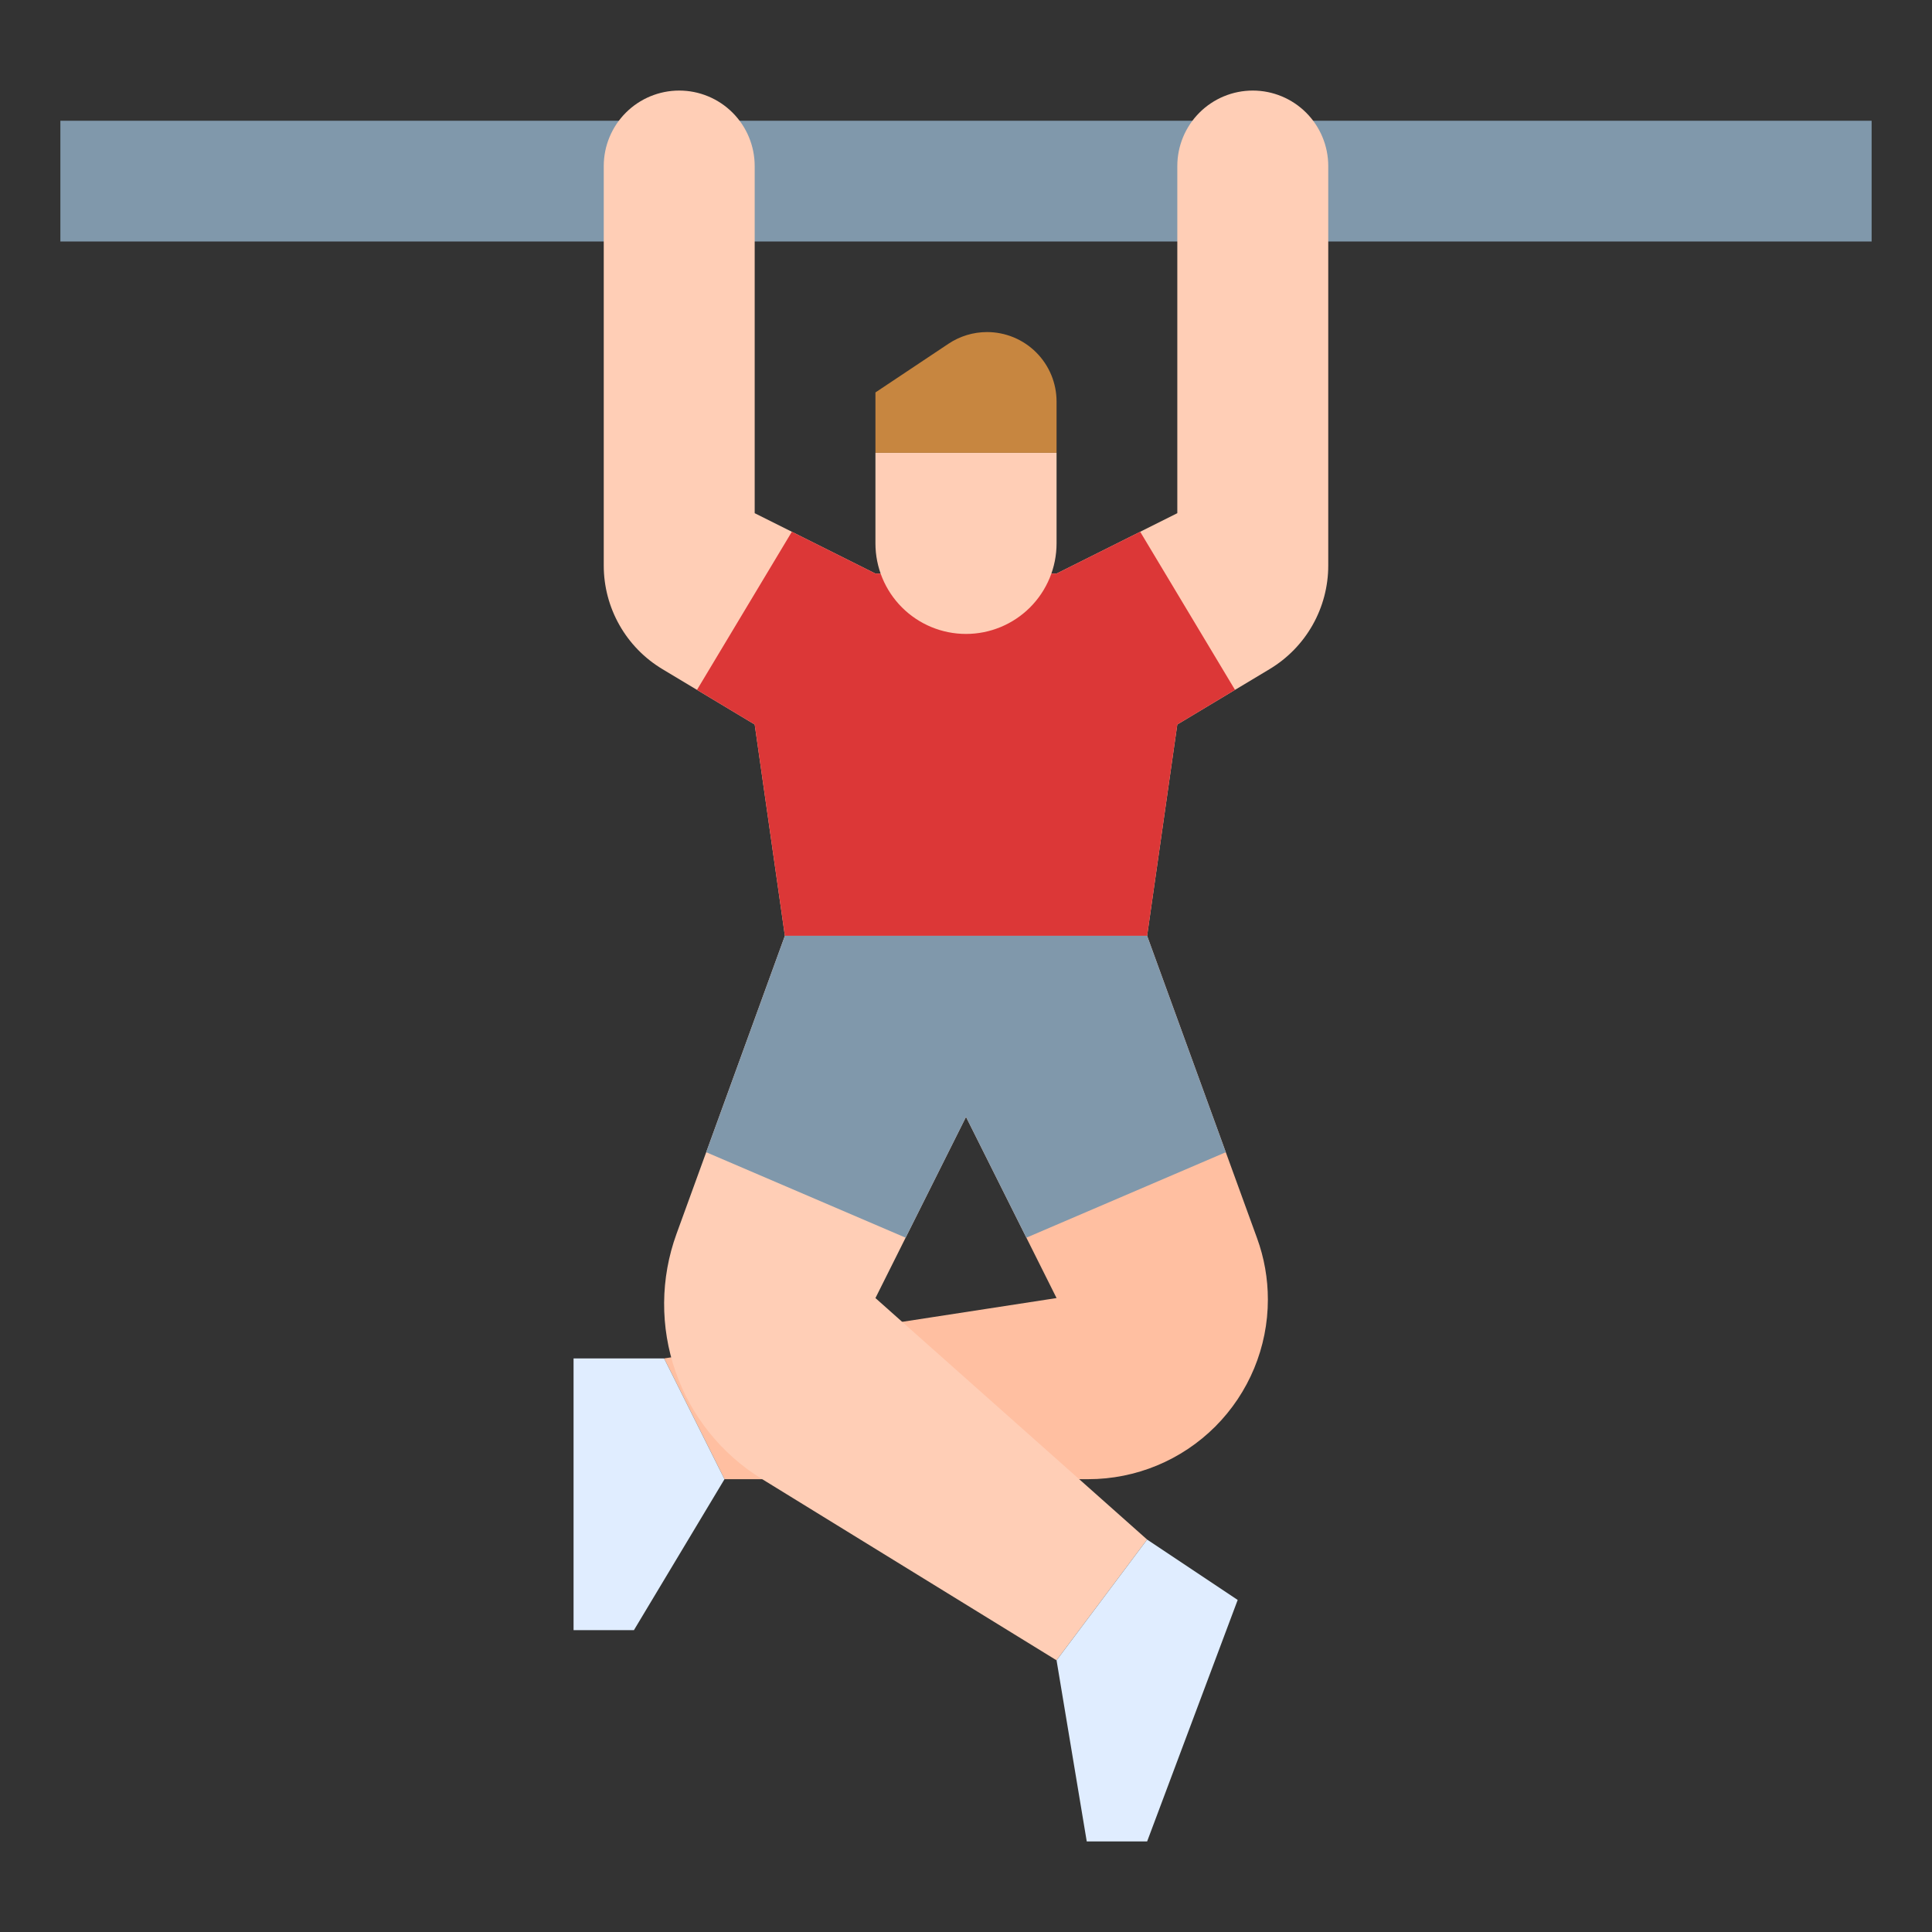 <?xml version="1.0" encoding="UTF-8"?> <svg xmlns="http://www.w3.org/2000/svg" width="152" height="152" viewBox="0 0 152 152" fill="none"><rect x="0" y="0" width="152" height="152" fill="#333333" stroke="none"/> <path d="M4.75 9.5H147.25V19H4.75V9.5Z" fill="#8098AB"></path> <path d="M99.75 102.241C99.75 105.989 98.26 109.584 95.61 112.235C92.959 114.885 89.364 116.375 85.616 116.375H57L52.25 106.875L52.805 106.789L70.977 103.995L83.125 102.125L76 87.875V73.625H90.25L96.44 90.651L98.898 97.411C99.18 98.183 99.394 98.979 99.536 99.788C99.679 100.598 99.75 101.419 99.75 102.241Z" fill="#FFBFA1"></path> <path d="M83.125 130.625L59.969 116.375L59.939 116.357C56.771 114.408 54.372 111.425 53.149 107.912C51.925 104.399 51.952 100.571 53.224 97.075L55.56 90.651L61.75 73.625H76V87.875L68.875 102.125L70.977 103.995L84.906 116.375L90.25 121.125L83.125 130.625Z" fill="#FFCEB6"></path> <path d="M104.5 13.062V44.496C104.5 46.136 104.075 47.749 103.267 49.176C102.458 50.604 101.294 51.798 99.887 52.642L97.164 54.275L92.625 57L90.25 73.625H61.75L59.375 57L54.836 54.275L52.113 52.642C50.706 51.798 49.542 50.604 48.733 49.176C47.925 47.749 47.5 46.136 47.5 44.496V13.062C47.5 11.488 48.126 9.978 49.239 8.864C50.353 7.751 51.863 7.125 53.438 7.125C55.012 7.125 56.522 7.751 57.636 8.864C58.749 9.978 59.375 11.488 59.375 13.062V40.375L62.299 41.836L68.875 45.125H83.125L89.704 41.836L92.625 40.375V13.062C92.625 11.488 93.251 9.978 94.364 8.864C95.478 7.751 96.988 7.125 98.562 7.125C100.137 7.125 101.647 7.751 102.761 8.864C103.874 9.978 104.5 11.488 104.5 13.062Z" fill="#FFCEB6"></path> <path d="M97.164 54.275L92.625 57L90.25 73.625H61.75L59.375 57L54.836 54.275L62.299 41.836L68.875 45.125H83.125L89.704 41.836L97.164 54.275Z" fill="#DC3737"></path> <path d="M96.44 90.651L80.75 97.375L76 87.875L71.25 97.375L55.56 90.651L61.75 73.625H90.25L96.44 90.651Z" fill="#8098AB"></path> <path d="M83.125 130.625L90.25 121.125L97.375 125.875L90.25 144.875H85.5L83.125 130.625Z" fill="#E0EDFF"></path> <path d="M68.875 35.625H83.125V42.75C83.125 44.64 82.374 46.452 81.038 47.788C79.702 49.124 77.89 49.875 76 49.875C74.11 49.875 72.298 49.124 70.962 47.788C69.626 46.452 68.875 44.64 68.875 42.75V35.625Z" fill="#FFCEB6"></path> <path d="M68.875 35.625V30.875L74.622 27.044C75.521 26.445 76.576 26.125 77.656 26.125C78.374 26.125 79.085 26.267 79.749 26.541C80.412 26.816 81.015 27.219 81.523 27.727C82.031 28.235 82.434 28.838 82.709 29.501C82.984 30.165 83.125 30.876 83.125 31.594V35.625H68.875Z" fill="#C78640"></path> <path d="M52.25 106.875H45.125V128.25H49.875L57 116.375L52.25 106.875Z" fill="#E0EDFF"></path> </svg> 